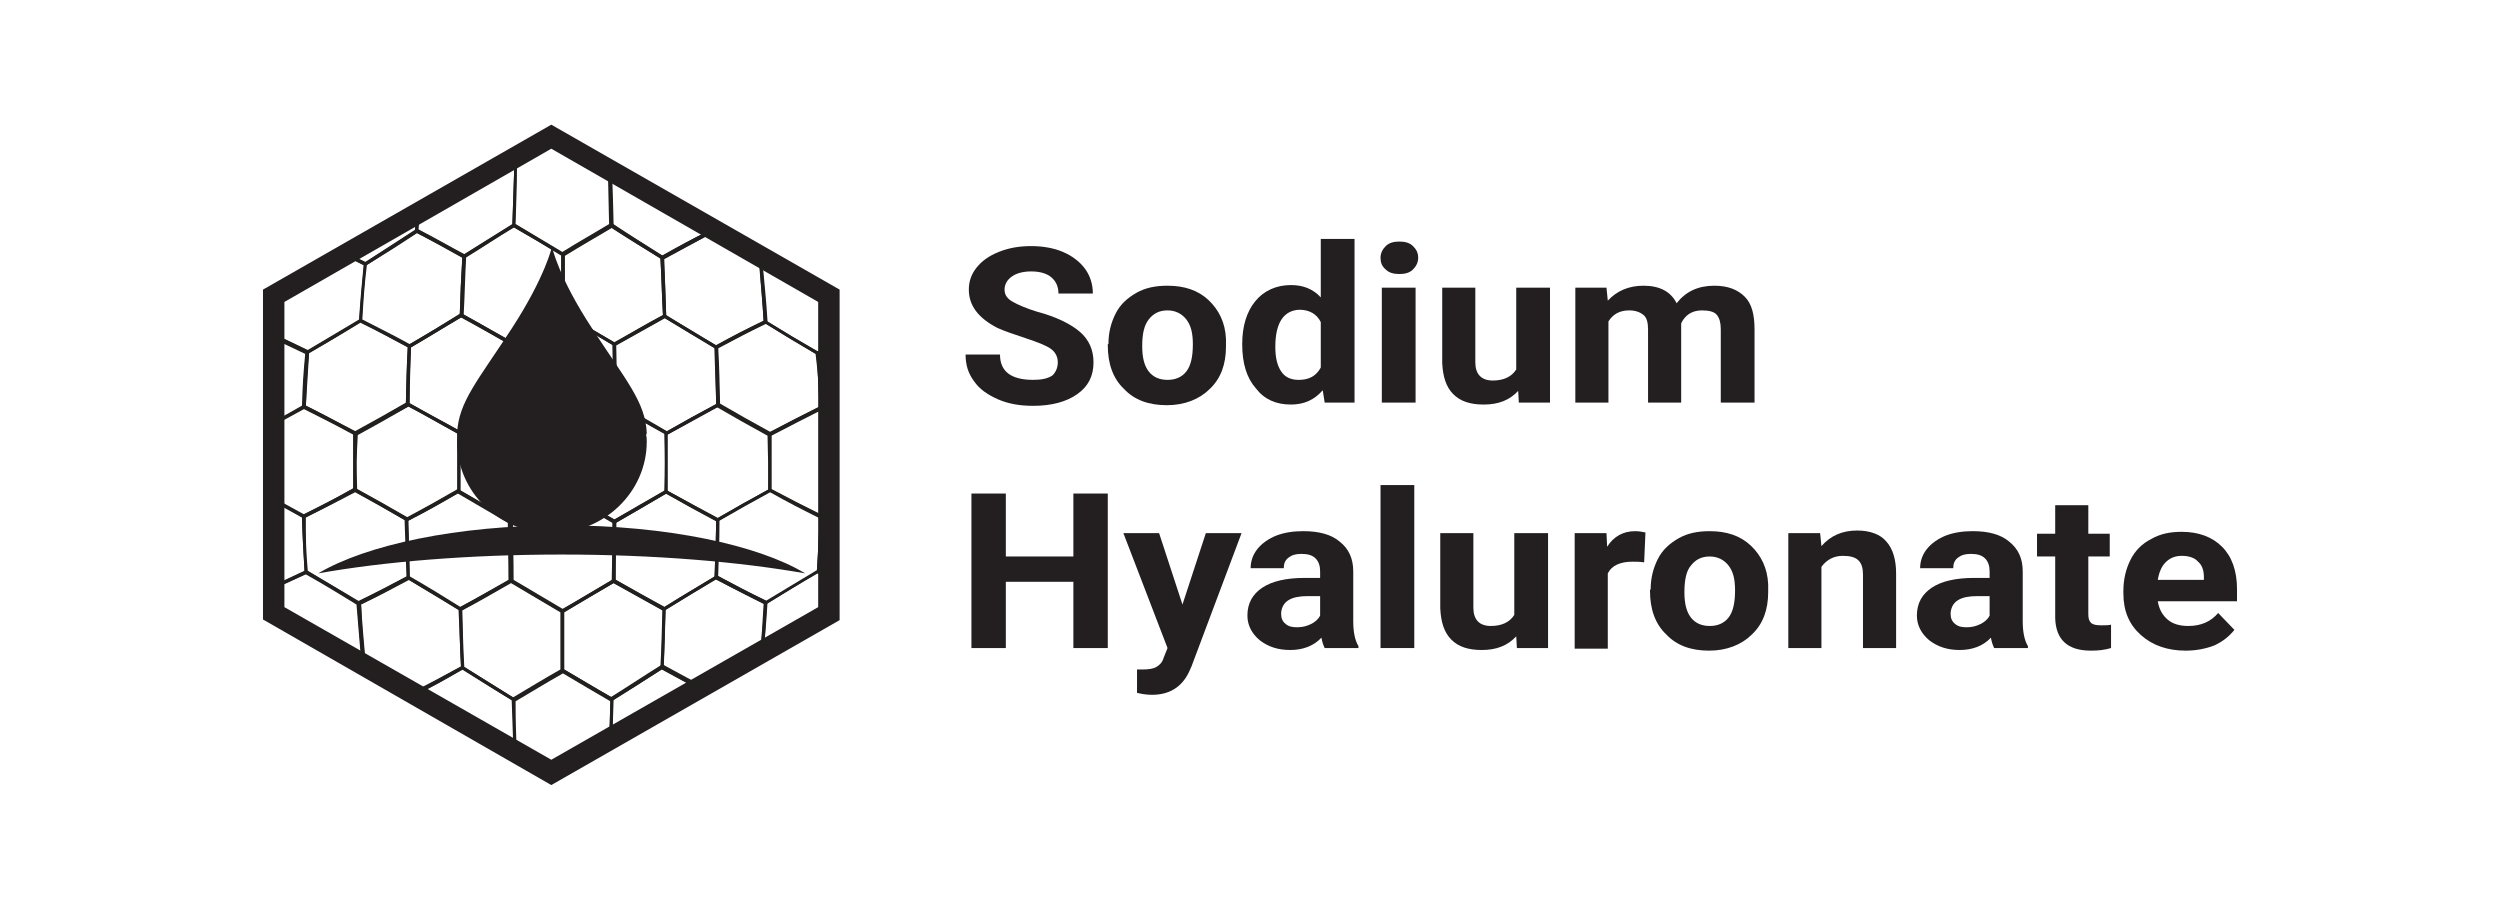 <?xml version="1.0" encoding="utf-8"?>
<!-- Generator: Adobe Illustrator 24.2.0, SVG Export Plug-In . SVG Version: 6.00 Build 0)  -->
<svg version="1.1" id="Layer_1" xmlns="http://www.w3.org/2000/svg" xmlns:xlink="http://www.w3.org/1999/xlink" x="0px" y="0px"
	 viewBox="0 0 385 140" style="enable-background:new 0 0 385 140;" xml:space="preserve">
<style type="text/css">
	.st0{fill:#231F20;}
	.st1{clip-path:url(#SVGID_2_);}
	.st2{fill:#221F1F;}
</style>
<g>
	<g>
		<path class="st0" d="M162.9,55.8c0-0.9-0.4-1.6-1.1-2.1c-0.7-0.5-2-1-3.8-1.6c-1.8-0.6-3.3-1.1-4.4-1.6c-2.9-1.5-4.4-3.4-4.4-5.9
			c0-1.3,0.4-2.4,1.2-3.4c0.8-1,1.9-1.8,3.4-2.4s3.1-0.9,5-0.9c1.8,0,3.5,0.3,4.9,0.9c1.4,0.6,2.6,1.5,3.4,2.6
			c0.8,1.1,1.2,2.4,1.2,3.8h-5.3c0-1.1-0.4-1.9-1.1-2.5c-0.7-0.6-1.8-0.9-3.1-0.9c-1.3,0-2.3,0.3-3,0.8c-0.7,0.5-1.1,1.2-1.1,2
			c0,0.8,0.4,1.4,1.3,1.9s2.1,1,3.7,1.5c3,0.8,5.2,1.9,6.6,3.1c1.4,1.2,2.1,2.8,2.1,4.7c0,2.1-0.8,3.7-2.5,4.9
			c-1.7,1.2-4,1.8-6.8,1.8c-2,0-3.8-0.3-5.4-1s-2.9-1.6-3.7-2.8c-0.9-1.2-1.3-2.5-1.3-4.1h5.3c0,2.6,1.7,3.9,5.1,3.9
			c1.3,0,2.3-0.2,3-0.7C162.6,57.3,162.9,56.6,162.9,55.8z"/>
		<path class="st0" d="M170.7,53c0-1.8,0.4-3.3,1.1-4.7c0.7-1.4,1.8-2.4,3.2-3.2c1.4-0.8,3-1.1,4.8-1.1c2.6,0,4.7,0.7,6.3,2.2
			c1.6,1.5,2.6,3.5,2.7,6l0,1.2c0,2.7-0.8,4.9-2.5,6.5c-1.6,1.6-3.9,2.5-6.6,2.5c-2.8,0-5-0.8-6.6-2.5c-1.7-1.6-2.5-3.9-2.5-6.7V53z
			 M175.9,53.3c0,1.7,0.3,3,1,3.9c0.7,0.9,1.7,1.3,2.9,1.3c1.2,0,2.2-0.4,2.9-1.3c0.7-0.9,1-2.3,1-4.2c0-1.7-0.3-2.9-1-3.8
			c-0.7-0.9-1.7-1.4-2.9-1.4c-1.3,0-2.2,0.5-2.9,1.4C176.2,50.1,175.9,51.4,175.9,53.3z"/>
		<path class="st0" d="M191.3,53c0-2.8,0.7-5,2-6.6c1.3-1.6,3.2-2.5,5.5-2.5c1.9,0,3.4,0.6,4.6,1.9v-9h5.2V62H204l-0.3-1.9
			c-1.3,1.5-2.9,2.2-4.9,2.2c-2.3,0-4.1-0.8-5.4-2.5C192,58.2,191.3,56,191.3,53z M196.4,53.4c0,1.7,0.3,2.9,0.9,3.8
			c0.6,0.9,1.5,1.3,2.7,1.3c1.6,0,2.7-0.6,3.4-1.9v-7c-0.6-1.2-1.7-1.9-3.3-1.9C197.7,47.8,196.4,49.7,196.4,53.4z"/>
		<path class="st0" d="M212.6,39.7c0-0.7,0.3-1.3,0.8-1.8c0.5-0.5,1.2-0.7,2.1-0.7c0.9,0,1.6,0.2,2.1,0.7c0.5,0.5,0.8,1,0.8,1.8
			c0,0.7-0.3,1.3-0.8,1.8c-0.5,0.5-1.2,0.7-2.1,0.7c-0.9,0-1.6-0.2-2.1-0.7C212.8,41,212.6,40.4,212.6,39.7z M218,62h-5.2V44.3h5.2
			V62z"/>
		<path class="st0" d="M233.8,60.2c-1.3,1.4-3,2.1-5.3,2.1c-2.1,0-3.6-0.5-4.7-1.6c-1.1-1.1-1.6-2.7-1.7-4.8V44.3h5.1v11.5
			c0,1.8,0.9,2.8,2.7,2.8c1.7,0,2.9-0.6,3.6-1.7V44.3h5.2V62h-4.8L233.8,60.2z"/>
		<path class="st0" d="M247.4,44.3l0.2,2c1.4-1.5,3.2-2.3,5.5-2.3c2.5,0,4.2,0.9,5.1,2.7c1.4-1.8,3.3-2.7,5.8-2.7
			c2.1,0,3.6,0.6,4.7,1.7s1.5,2.8,1.5,5.1V62H265V50.7c0-1-0.2-1.7-0.6-2.2s-1.2-0.7-2.3-0.7c-1.5,0-2.6,0.7-3.2,2l0,12.2h-5.1V50.7
			c0-1-0.2-1.8-0.7-2.2s-1.2-0.7-2.2-0.7c-1.5,0-2.5,0.6-3.2,1.7V62h-5.1V44.3H247.4z"/>
		<path class="st0" d="M170.6,99.8h-5.3V89.6h-10.4v10.2h-5.3V76h5.3v9.7h10.4V76h5.3V99.8z"/>
		<path class="st0" d="M182.1,93.1l3.6-11h5.5l-7.7,20.5l-0.4,0.9c-1.1,2.3-3,3.5-5.7,3.5c-0.7,0-1.5-0.1-2.3-0.3v-3.6l0.8,0
			c1,0,1.7-0.1,2.2-0.4c0.5-0.3,0.9-0.7,1.1-1.4l0.6-1.5L173,82.1h5.5L182.1,93.1z"/>
		<path class="st0" d="M204,99.8c-0.2-0.4-0.4-1-0.5-1.6c-1.2,1.3-2.9,1.9-4.8,1.9c-1.9,0-3.4-0.5-4.7-1.5c-1.2-1-1.9-2.3-1.9-3.8
			c0-1.9,0.8-3.3,2.3-4.3c1.5-1,3.7-1.5,6.5-1.5h2.4v-1c0-0.8-0.2-1.5-0.7-2c-0.5-0.5-1.2-0.7-2.2-0.7c-0.9,0-1.5,0.2-2,0.6
			c-0.5,0.4-0.7,0.9-0.7,1.6h-5.1c0-1,0.3-2,1-2.9s1.7-1.6,2.9-2.1c1.3-0.5,2.7-0.7,4.2-0.7c2.4,0,4.3,0.5,5.6,1.6
			c1.4,1.1,2.1,2.6,2.1,4.6v7.7c0,1.7,0.3,3,0.8,3.8v0.3H204z M199.8,96.6c0.8,0,1.5-0.2,2.1-0.5c0.6-0.3,1.1-0.7,1.4-1.3v-3h-1.9
			c-2.6,0-3.9,0.8-4.1,2.5l0,0.3c0,0.6,0.2,1.1,0.7,1.5S199,96.6,199.8,96.6z"/>
		<path class="st0" d="M217.8,99.8h-5.2V74.7h5.2V99.8z"/>
		<path class="st0" d="M233.5,98c-1.3,1.4-3,2.1-5.3,2.1c-2.1,0-3.6-0.5-4.7-1.6c-1.1-1.1-1.6-2.7-1.7-4.8V82.1h5.1v11.5
			c0,1.8,0.9,2.8,2.7,2.8c1.7,0,2.9-0.6,3.6-1.7V82.1h5.2v17.7h-4.8L233.5,98z"/>
		<path class="st0" d="M253.2,86.6c-0.7-0.1-1.3-0.1-1.8-0.1c-1.9,0-3.2,0.6-3.8,1.8v11.6h-5.1V82.1h4.9l0.1,2.1
			c1-1.6,2.5-2.4,4.3-2.4c0.6,0,1.1,0.1,1.6,0.2L253.2,86.6z"/>
		<path class="st0" d="M254.2,90.8c0-1.8,0.4-3.3,1.1-4.7c0.7-1.4,1.8-2.4,3.2-3.2c1.4-0.8,3-1.1,4.8-1.1c2.6,0,4.7,0.7,6.3,2.2
			c1.6,1.5,2.6,3.5,2.7,6l0,1.2c0,2.7-0.8,4.9-2.5,6.5c-1.6,1.6-3.9,2.5-6.6,2.5c-2.8,0-5-0.8-6.6-2.5c-1.7-1.6-2.5-3.9-2.5-6.7
			V90.8z M259.4,91.2c0,1.7,0.3,3,1,3.9c0.7,0.9,1.7,1.3,2.9,1.3c1.2,0,2.2-0.4,2.9-1.3c0.7-0.9,1-2.3,1-4.2c0-1.7-0.3-2.9-1-3.8
			c-0.7-0.9-1.7-1.4-2.9-1.4c-1.3,0-2.2,0.5-2.9,1.4C259.7,87.9,259.4,89.3,259.4,91.2z"/>
		<path class="st0" d="M280.3,82.1l0.2,2c1.4-1.6,3.2-2.4,5.5-2.4c2,0,3.6,0.6,4.5,1.7c1,1.1,1.5,2.8,1.5,4.9v11.5h-5.1V88.5
			c0-1-0.2-1.7-0.7-2.2c-0.5-0.5-1.3-0.7-2.4-0.7c-1.4,0-2.5,0.6-3.3,1.7v12.5h-5.1V82.1H280.3z"/>
		<path class="st0" d="M307.1,99.8c-0.2-0.4-0.4-1-0.5-1.6c-1.2,1.3-2.9,1.9-4.8,1.9c-1.9,0-3.4-0.5-4.7-1.5c-1.2-1-1.9-2.3-1.9-3.8
			c0-1.9,0.8-3.3,2.3-4.3c1.5-1,3.7-1.5,6.5-1.5h2.4v-1c0-0.8-0.2-1.5-0.7-2c-0.5-0.5-1.2-0.7-2.2-0.7c-0.9,0-1.5,0.2-2,0.6
			c-0.5,0.4-0.7,0.9-0.7,1.6h-5.1c0-1,0.3-2,1-2.9c0.7-0.9,1.7-1.6,2.9-2.1c1.3-0.5,2.7-0.7,4.2-0.7c2.4,0,4.3,0.5,5.6,1.6
			c1.4,1.1,2.1,2.6,2.1,4.6v7.7c0,1.7,0.3,3,0.8,3.8v0.3H307.1z M302.9,96.6c0.8,0,1.5-0.2,2.1-0.5c0.6-0.3,1.1-0.7,1.4-1.3v-3h-1.9
			c-2.6,0-3.9,0.8-4.1,2.5l0,0.3c0,0.6,0.2,1.1,0.7,1.5S302.1,96.6,302.9,96.6z"/>
		<path class="st0" d="M321.6,77.8v4.4h3.3v3.5h-3.3v8.8c0,0.7,0.1,1.1,0.4,1.4c0.3,0.3,0.8,0.4,1.6,0.4c0.6,0,1.1,0,1.5-0.1v3.6
			c-1,0.3-2,0.4-3.1,0.4c-3.6,0-5.4-1.7-5.5-5v-9.5h-2.8v-3.5h2.8v-4.4H321.6z"/>
		<path class="st0" d="M336.6,100.2c-2.8,0-5.1-0.8-6.9-2.4c-1.8-1.6-2.7-3.7-2.7-6.4V91c0-1.8,0.4-3.4,1.1-4.8
			c0.7-1.4,1.8-2.5,3.2-3.2c1.4-0.8,2.9-1.1,4.7-1.1c2.6,0,4.7,0.8,6.2,2.3c1.5,1.5,2.3,3.7,2.3,6.5v1.9h-12.2
			c0.2,1.2,0.7,2.1,1.5,2.8c0.8,0.7,1.9,1,3.2,1c2,0,3.5-0.7,4.6-2l2.5,2.6c-0.8,1-1.8,1.8-3.1,2.4
			C339.7,99.9,338.2,100.2,336.6,100.2z M336,85.6c-1,0-1.8,0.3-2.5,1c-0.6,0.6-1,1.5-1.2,2.7h7.1v-0.4c0-1.1-0.3-1.9-0.9-2.4
			C338,85.9,337.1,85.6,336,85.6z"/>
	</g>
	<g>
		<g>
			<path class="st0" d="M84.9,120.9L40.5,95.4V44.6l44.4-25.4l44.4,25.4v50.9L84.9,120.9z M43.8,93.5l41.1,23.5l41.1-23.5V46.5
				L84.9,22.9L43.8,46.5V93.5z"/>
		</g>
		<g>
			<defs>
				<polygon id="SVGID_1_" points="42.1,45.5 84.9,21 127.7,45.5 127.7,94.5 84.9,119 42.1,94.5 				"/>
			</defs>
			<clipPath id="SVGID_2_">
				<use xlink:href="#SVGID_1_"  style="overflow:visible;"/>
			</clipPath>
			<g class="st1">
				<g>
					<g>
						<path class="st2" d="M86.6,39.5c0,0-0.1,0-0.1-0.1c-3.1-1.9-4.6-2.8-7.6-4.5c0.1-3.8,0.2-5.6,0.3-9.4c0,0,0.1,0,0.1-0.1
							c3-2,4.5-2.9,7.4-4.8c0,0,0.1,0,0.1,0.1c2.9,1.9,4.3,2.8,7.3,4.8c0.1,3.8,0.2,5.6,0.3,9.4c0,0-0.1,0-0.1,0.1
							C91.3,36.7,89.8,37.6,86.6,39.5z M79.4,34.5c2.9,1.7,4.3,2.6,7.2,4.3c2.9-1.8,4.4-2.6,7.2-4.3c-0.1-3.5-0.1-5.3-0.2-8.8
							c-2.8-1.9-4.2-2.8-7-4.6c-2.7,1.7-4.1,2.7-7,4.5C79.6,29.2,79.5,31,79.4,34.5z"/>
					</g>
					<g>
						<path class="st2" d="M71.4,39.8c0,0-0.1,0-0.1-0.1c-3-1.7-4.5-2.5-7.4-4c0.3-3.7,0.5-5.5,0.8-9.2c0,0,0.1,0,0.1-0.1
							c3.1-2.2,4.7-3.2,7.7-5.3c0,0,0.1,0,0.1,0.1c2.7,1.6,4.1,2.4,7,4.2c-0.1,3.8-0.2,5.6-0.3,9.4c0,0-0.1,0-0.1,0.1
							C76.2,36.8,74.6,37.8,71.4,39.8z M64.4,35.4c2.8,1.5,4.2,2.2,7,3.8c3-1.9,4.5-2.8,7.5-4.7c0.1-3.5,0.2-5.3,0.3-8.8
							c-2.7-1.7-4.1-2.5-6.7-4c-2.9,2-4.3,3-7.3,5C64.9,30.2,64.7,31.9,64.4,35.4z"/>
					</g>
					<g>
						<path class="st2" d="M56.2,41c0,0-0.1,0-0.1-0.1c-2.9-1.5-4.4-2.1-7.2-3.4c0.5-3.5,0.8-5.2,1.4-8.7c0,0,0.1-0.1,0.1-0.1
							c3.3-2.3,4.9-3.4,8-5.7c0,0,0.1,0,0.1,0.1c2.6,1.3,4,2,6.7,3.4c-0.4,3.7-0.5,5.5-0.8,9.2c0,0-0.1,0-0.1,0.1
							C61.1,37.8,59.5,38.9,56.2,41z M49.4,37.2c2.7,1.2,4,1.8,6.8,3.2c3.1-2,4.6-3,7.7-5c0.3-3.4,0.4-5.2,0.8-8.6
							c-2.6-1.4-3.9-2-6.4-3.3c-3,2.2-4.5,3.2-7.6,5.4C50.1,32.3,49.9,33.9,49.4,37.2z"/>
					</g>
					<g>
						<path class="st2" d="M40.9,42.9c0,0-0.1,0-0.1,0c-2.8-1.2-4.2-1.7-7-2.6c0.7-3.2,1.1-4.8,2-8c0.1,0,0.1-0.1,0.1-0.1
							c3.4-2.4,5-3.6,8.3-6c0,0,0.1,0,0.1,0c2.5,0.9,3.8,1.4,6.4,2.6c-0.6,3.5-0.9,5.2-1.4,8.7c0,0-0.1,0-0.1,0.1
							C46,39.7,44.3,40.8,40.9,42.9z M34.4,39.9c2.6,0.9,3.9,1.4,6.6,2.5c3.2-2,4.8-3.1,7.9-5.1c0.5-3.3,0.7-4.9,1.3-8.1
							c-2.5-1.1-3.7-1.6-6.1-2.4c-3.1,2.3-4.7,3.4-7.9,5.7C35.4,35.4,35.1,36.9,34.4,39.9z"/>
					</g>
					<g>
						<g>
							<path class="st2" d="M79.4,25.9c0,0-0.1,0-0.1-0.1c-2.9-1.7-4.3-2.6-7-4.2c0.3-3.7,0.4-5.6,0.8-9.3c0,0,0.1,0,0.1-0.1
								c2.9-2.1,4.3-3.2,7-5.2c0,0,0.1,0,0.1,0.1c2.6,1.7,3.9,2.6,6.6,4.5c0,3.8,0,5.7,0,9.4c0,0-0.1,0-0.1,0.1
								C83.9,23,82.4,23.9,79.4,25.9z M72.8,21.3c2.6,1.5,3.9,2.3,6.7,4c2.9-1.9,4.3-2.8,7-4.5c0-3.5,0-5.3,0-8.8
								c-2.6-1.8-3.9-2.6-6.3-4.3c-2.6,1.9-4,2.9-6.7,4.9C73.2,16.1,73,17.8,72.8,21.3z"/>
						</g>
						<g>
							<path class="st2" d="M64.9,27c0,0-0.1,0-0.1-0.1c-2.8-1.5-4.1-2.2-6.7-3.4c0.5-3.6,0.8-5.4,1.5-9c0,0,0.1-0.1,0.1-0.1
								c3.1-2.4,4.5-3.5,7.5-5.8c0,0,0.1,0,0.1,0.1c2.4,1.3,3.6,2.1,6.2,3.6c-0.3,3.7-0.5,5.6-0.7,9.3c0,0-0.1,0-0.1,0.1
								C69.6,23.7,68.1,24.8,64.9,27z M58.6,23.1c2.5,1.2,3.8,1.9,6.4,3.3c3-2,4.4-3.1,7.3-5c0.3-3.5,0.4-5.2,0.7-8.7
								c-2.4-1.5-3.6-2.2-5.9-3.4c-2.8,2.2-4.2,3.3-7.1,5.5C59.4,18.1,59.1,19.7,58.6,23.1z"/>
						</g>
						<g>
							<path class="st2" d="M50.5,29.2C50.4,29.2,50.4,29.2,50.5,29.2c-2.7-1.2-4-1.7-6.5-2.6c0.8-3.4,1.3-5,2.2-8.4
								c0,0,0.1-0.1,0.1-0.1c3.2-2.6,4.8-3.8,7.9-6.4c0,0,0.1,0,0.1,0c2.2,0.9,3.4,1.4,5.8,2.6c-0.6,3.6-0.9,5.4-1.5,9
								c0,0-0.1,0-0.1,0.1C55.3,25.8,53.7,26.9,50.5,29.2z M44.5,26.2c2.4,0.9,3.6,1.3,6.1,2.4c3.1-2.2,4.6-3.3,7.6-5.4
								c0.5-3.4,0.8-5,1.4-8.4c-2.3-1.1-3.4-1.6-5.5-2.5c-2.9,2.4-4.4,3.6-7.5,6C45.6,21.5,45.2,23.1,44.5,26.2z"/>
						</g>
						<g>
							<path class="st2" d="M36,32.6C35.9,32.6,35.9,32.6,36,32.6c-2.6-0.8-3.8-1.1-6.2-1.6c1.1-3,1.7-4.5,3-7.5
								c0,0,0.1-0.1,0.1-0.1c3.4-2.7,5-4.1,8.3-6.8c0,0,0.1,0,0.1,0c2.1,0.4,3.1,0.7,5.4,1.5c-1,3.4-1.4,5-2.2,8.4
								c0,0-0.1,0.1-0.1,0.1C41,29,39.3,30.2,36,32.6z M30.3,30.6c2.2,0.5,3.4,0.8,5.8,1.5c3.2-2.3,4.8-3.4,7.9-5.7
								c0.8-3.1,1.2-4.7,2.1-7.8c-2.2-0.7-3.2-1-5.2-1.4c-3.1,2.6-4.7,3.9-7.9,6.4C31.9,26.3,31.3,27.7,30.3,30.6z"/>
						</g>
					</g>
					<g>
						<path class="st2" d="M78.8,53.2c-3.2-1.8-4.8-2.7-8-4.5c0.1-3.7,0.2-5.6,0.4-9.3c0,0,0.1,0,0.1-0.1c3.2-2,4.8-3,7.9-4.9
							c0,0,0.1,0,0.1,0.1c3,1.8,4.5,2.7,7.6,4.6c0,3.8,0,5.7,0,9.4c0,0-0.1,0-0.1,0.1C83.6,50.4,82,51.3,78.8,53.2z M71.3,48.4
							c3,1.6,4.4,2.5,7.5,4.2c3.1-1.8,4.6-2.7,7.6-4.5c0-3.5,0-5.3,0-8.8c-2.9-1.8-4.4-2.6-7.2-4.3c-3,1.8-4.4,2.8-7.5,4.7
							C71.5,43.1,71.4,44.9,71.3,48.4z"/>
					</g>
					<g>
						<path class="st2" d="M63.1,53.6c-3.2-1.7-4.7-2.5-7.8-4.1c0.3-3.6,0.4-5.4,0.8-9c0,0,0.1,0,0.1-0.1c3.3-2.1,4.9-3.1,8.1-5.2
							c0,0,0.1,0,0.1,0.1c2.9,1.5,4.4,2.4,7.4,4c-0.2,3.7-0.2,5.6-0.4,9.3c0,0-0.1,0-0.1,0.1C68,50.7,66.3,51.7,63.1,53.6z
							 M55.8,49.2c2.9,1.5,4.4,2.2,7.3,3.8c3.1-1.8,4.7-2.8,7.7-4.6c0.1-3.5,0.2-5.2,0.4-8.7c-2.9-1.6-4.3-2.4-7-3.8
							c-3,2-4.6,3-7.7,4.9C56.1,44.2,56,45.8,55.8,49.2z"/>
					</g>
					<g>
						<path class="st2" d="M47.3,54.5c-3.1-1.5-4.7-2.2-7.7-3.6c0.4-3.4,0.6-5,1.1-8.4c0.1,0,0.1,0,0.1-0.1c3.4-2.1,5-3.2,8.3-5.4
							c0,0,0.1,0,0.1,0c2.8,1.3,4.2,1.9,7.2,3.4c-0.3,3.6-0.5,5.4-0.7,9c0,0-0.1,0-0.1,0.1C52.3,51.6,50.7,52.6,47.3,54.5z
							 M40.2,50.6c2.8,1.2,4.3,1.9,7.2,3.3c3.2-1.9,4.7-2.8,7.9-4.7c0.2-3.4,0.4-5,0.7-8.4c-2.8-1.4-4.1-2-6.8-3.2
							c-3.1,2.1-4.7,3.1-7.9,5.1C40.7,45.9,40.5,47.5,40.2,50.6z"/>
					</g>
					<g>
						<path class="st2" d="M31.6,55.8C28.5,54.5,27,54,24,52.9c0.5-3,0.8-4.5,1.5-7.6c0,0,0.1,0,0.1-0.1c3.4-2.1,5.2-3.2,8.6-5.5
							c0,0,0.1,0,0.1,0c2.7,0.9,4.1,1.5,6.9,2.6c-0.5,3.4-0.7,5-1.1,8.4c0,0-0.1,0-0.1,0.1C36.7,53,35,53.9,31.6,55.8z M24.6,52.6
							c2.8,1,4.2,1.5,7.1,2.7c3.2-1.8,4.8-2.7,8-4.6c0.4-3.1,0.6-4.7,1.1-7.8c-2.7-1.1-4-1.6-6.6-2.5c-3.2,2.1-4.9,3.1-8.1,5.2
							C25.3,48.3,25,49.8,24.6,52.6z"/>
					</g>
					<g>
						<g>
							<path class="st2" d="M86.6,66.9c-3.3-1.9-4.9-2.8-8.2-4.7c0-3.8,0-5.7,0.1-9.4c0,0,0.1,0,0.1-0.1c3.2-1.9,4.8-2.8,8-4.7
								c3.2,1.9,4.8,2.9,8.1,4.8c0.1,3.8,0.1,5.6,0.1,9.4c0,0-0.1,0-0.1,0.1C91.5,64.1,89.9,65,86.6,66.9z M79,61.9
								c3.1,1.7,4.6,2.6,7.7,4.4c3.1-1.8,4.6-2.6,7.7-4.4c0-3.5,0-5.3-0.1-8.8c-3.1-1.8-4.6-2.7-7.6-4.5c-3,1.8-4.5,2.7-7.6,4.5
								C79,56.6,79,58.3,79,61.9z"/>
						</g>
						<g>
							<path class="st2" d="M70.7,66.9c-3.3-1.8-4.9-2.8-8.2-4.5c0.1-3.7,0.1-5.5,0.3-9.2c0,0,0.1,0,0.1-0.1
								c3.3-1.9,4.9-2.9,8.1-4.9c3.2,1.8,4.8,2.7,8,4.5C79,56.5,79,58.4,79,62.2c0,0-0.1,0-0.1,0.1C75.6,64.1,74,65,70.7,66.9z
								 M63.1,62.1c3,1.7,4.6,2.5,7.6,4.2c3.1-1.8,4.6-2.7,7.7-4.4c0-3.5,0-5.3,0.1-8.8c-3-1.7-4.5-2.6-7.5-4.2
								c-3.1,1.8-4.6,2.8-7.7,4.6C63.2,56.9,63.1,58.6,63.1,62.1z"/>
						</g>
						<g>
							<path class="st2" d="M54.7,67.1c-3.3-1.8-4.9-2.6-8.1-4.2c0.1-3.5,0.2-5.2,0.5-8.7c0.1,0,0.1,0,0.1-0.1
								c3.3-1.9,5-2.9,8.3-4.9c3.1,1.6,4.7,2.4,7.8,4.1c-0.2,3.7-0.2,5.5-0.3,9.2c0,0-0.1,0-0.1,0.1C59.7,64.3,58,65.2,54.7,67.1z
								 M47.1,62.5c3,1.5,4.5,2.3,7.6,4c3.1-1.7,4.7-2.6,7.8-4.4c0.1-3.4,0.1-5.2,0.3-8.6c-3-1.6-4.4-2.4-7.3-3.8
								c-3.1,1.9-4.7,2.8-7.9,4.7C47.4,57.6,47.3,59.2,47.1,62.5z"/>
						</g>
						<g>
							<path class="st2" d="M38.8,67.3c-3.3-1.6-4.9-2.4-8.1-3.8c0.2-3.2,0.3-4.8,0.7-8c0.1,0,0.1,0,0.1-0.1
								c3.4-1.9,5.1-2.9,8.4-4.9c3,1.3,4.6,2,7.7,3.6c-0.3,3.5-0.4,5.2-0.5,8.7c0,0-0.1,0-0.1,0.1C43.7,64.7,42.1,65.6,38.8,67.3z
								 M31.2,63.2c3,1.4,4.5,2.1,7.5,3.6c3.1-1.6,4.7-2.5,7.8-4.2c0.1-3.3,0.2-4.9,0.5-8.1c-2.9-1.4-4.4-2.1-7.2-3.3
								c-3.2,1.9-4.8,2.8-8,4.6C31.5,58.7,31.4,60.2,31.2,63.2z"/>
						</g>
						<g>
							<g>
								<path class="st2" d="M78.7,80.5c-3.3-1.9-5-2.9-8.3-4.8c0-3.7,0-5.6,0-9.3c0,0,0.1,0,0.1-0.1c3.3-1.9,4.9-2.8,8.1-4.7
									c3.3,1.9,4.9,2.8,8.2,4.7c0,3.8,0,5.7,0,9.4c0,0-0.1,0-0.1,0.1C83.5,77.8,81.9,78.7,78.7,80.5z M70.9,75.5
									c3.1,1.8,4.6,2.7,7.7,4.4c3.1-1.7,4.6-2.6,7.7-4.4c0-3.5,0-5.3,0-8.8c-3.1-1.8-4.6-2.7-7.7-4.4c-3.1,1.8-4.6,2.7-7.7,4.4
									C70.9,70.2,70.9,72,70.9,75.5z"/>
							</g>
							<g>
								<path class="st2" d="M62.7,80.3c-3.3-1.9-5-2.9-8.3-4.7c0-3.6,0-5.4,0-9c0,0,0.1,0,0.1-0.1c3.3-1.8,4.9-2.7,8.2-4.6
									c3.2,1.8,4.9,2.7,8.2,4.5c0,3.7,0,5.6,0,9.3c0,0-0.1,0-0.1,0.1C67.6,77.7,66,78.6,62.7,80.3z M55,75.3
									c3.1,1.7,4.7,2.6,7.8,4.4c3.1-1.7,4.6-2.5,7.7-4.2c0-3.5,0-5.2,0-8.7c-3.1-1.7-4.6-2.6-7.6-4.2c-3.1,1.8-4.7,2.7-7.8,4.4
									C54.9,70.3,54.9,72,55,75.3z"/>
							</g>
							<g>
								<path class="st2" d="M46.8,79.8c-3.3-1.9-5-2.8-8.4-4.5c-0.1-3.4,0-5,0-8.4c0,0,0.1,0,0.1-0.1c3.3-1.7,5-2.6,8.3-4.5
									c3.2,1.6,4.8,2.5,8.1,4.2c-0.1,3.6-0.1,5.4,0,9c0,0-0.1,0-0.1,0.1C51.6,77.4,50,78.2,46.8,79.8z M39,75
									c3.1,1.6,4.7,2.5,7.8,4.2c3-1.5,4.6-2.3,7.6-4c0-3.4,0-5,0-8.4c-3.1-1.6-4.6-2.4-7.6-4c-3.1,1.7-4.7,2.6-7.8,4.2
									C38.9,70.3,38.9,71.9,39,75z"/>
							</g>
							<g>
								<path class="st2" d="M30.9,79.1c-3.4-1.8-5.1-2.6-8.4-4.3c-0.1-3-0.1-4.5,0.1-7.6c0,0,0.1,0,0.1-0.1c3.3-1.6,5-2.4,8.3-4.2
									c3.2,1.4,4.8,2.2,8.1,3.8c-0.1,3.4-0.1,5,0,8.4c0,0-0.1,0-0.1,0.1C35.6,76.9,34,77.7,30.9,79.1z M23,74.6
									c3.1,1.5,4.7,2.3,7.8,4c3-1.3,4.5-2.1,7.6-3.6c0-3.1,0-4.7,0-7.8c-3-1.5-4.6-2.2-7.6-3.6c-3.2,1.6-4.7,2.4-7.9,3.9
									C22.9,70.4,22.9,71.8,23,74.6z"/>
							</g>
						</g>
					</g>
				</g>
				<g>
					<g>
						<path class="st2" d="M94,26c0,0,0.1,0,0.1-0.1c2.9-1.7,4.3-2.5,7.1-4.1c-0.3-3.7-0.4-5.6-0.7-9.3c0,0-0.1,0-0.1-0.1
							c-2.9-2.2-4.3-3.2-7-5.3c0,0-0.1,0-0.1,0.1c-2.6,1.7-3.9,2.5-6.6,4.4c0,3.8,0,5.7,0,9.4c0,0,0.1,0,0.1,0.1
							C89.5,23,91,24,94,26z M100.7,21.5c-2.6,1.5-4,2.3-6.7,3.9c-2.8-1.9-4.2-2.8-7-4.6c0-3.5,0-5.3,0-8.8c2.6-1.7,3.9-2.6,6.3-4.1
							c2.6,1.9,3.9,2.9,6.7,5C100.3,16.3,100.4,18,100.7,21.5z"/>
					</g>
					<g>
						<path class="st2" d="M108.5,27.2c0,0,0.1,0,0.1-0.1c2.8-1.4,4.1-2.1,6.7-3.3c-0.5-3.6-0.8-5.3-1.5-8.9c0,0-0.1-0.1-0.1-0.1
							c-3-2.4-4.5-3.6-7.4-5.9c0,0-0.1,0-0.1,0.1c-2.4,1.3-3.7,2-6.2,3.5c0.3,3.7,0.4,5.6,0.7,9.3c0,0,0.1,0,0.1,0.1
							C103.8,24,105.4,25.1,108.5,27.2z M114.8,23.5c-2.5,1.2-3.8,1.8-6.4,3.2c-3-2.1-4.4-3.1-7.3-5.1c-0.3-3.5-0.4-5.2-0.7-8.7
							c2.5-1.4,3.6-2.1,5.9-3.3c2.8,2.2,4.2,3.3,7.1,5.6C114.1,18.5,114.3,20.2,114.8,23.5z"/>
					</g>
					<g>
						<path class="st2" d="M123,29.6C123,29.6,123,29.6,123,29.6c2.7-1.1,4-1.6,6.5-2.5c-0.8-3.3-1.2-5-2.2-8.3c0,0-0.1-0.1-0.1-0.1
							c-3.2-2.6-4.8-3.9-7.8-6.4c0,0-0.1,0-0.1,0c-2.2,0.9-3.4,1.4-5.8,2.5c0.6,3.6,0.9,5.4,1.4,8.9c0,0,0.1,0,0.1,0.1
							C118.1,26.2,119.7,27.3,123,29.6z M128.9,26.8c-2.4,0.8-3.6,1.3-6.1,2.3c-3.1-2.2-4.6-3.3-7.6-5.5c-0.5-3.3-0.8-5-1.4-8.3
							c2.3-1.1,3.4-1.5,5.6-2.3c2.9,2.4,4.4,3.6,7.4,6.1C127.8,22.1,128.2,23.7,128.9,26.8z"/>
					</g>
					<g>
						<path class="st2" d="M137.4,33.2C137.5,33.1,137.5,33.1,137.4,33.2c2.6-0.7,3.8-1,6.2-1.4c-1.1-3-1.6-4.5-2.9-7.4
							c-0.1,0-0.1-0.1-0.1-0.1c-3.4-2.7-5-4.1-8.2-6.8c0,0-0.1,0-0.1,0c-2.1,0.4-3.2,0.7-5.4,1.4c0.9,3.3,1.4,5,2.1,8.3
							c0,0,0.1,0.1,0.1,0.1C132.4,29.5,134.1,30.8,137.4,33.2z M143.1,31.3c-2.2,0.4-3.4,0.7-5.8,1.3c-3.2-2.3-4.8-3.4-7.9-5.7
							c-0.7-3.1-1.2-4.6-2-7.7c2.2-0.7,3.2-0.9,5.2-1.3c3.1,2.6,4.6,3.9,7.8,6.5C141.5,27.1,142.1,28.5,143.1,31.3z"/>
					</g>
					<g>
						<g>
							<path class="st2" d="M100.3,13C100.3,13,100.3,13,100.3,13c2.7-1.6,3.9-2.3,6.4-3.5c-0.5-3.7-0.8-5.5-1.4-9.1
								c0,0-0.1-0.1-0.1-0.1c-2.8-2.4-4.1-3.6-6.7-5.8c0,0-0.1,0-0.1,0.1c-2.2,1.4-3.3,2.2-5.7,3.8C92.9,2,93,3.9,93.1,7.7
								c0,0,0.1,0,0.1,0.1C95.9,9.8,97.4,10.8,100.3,13z M106.1,9.1c-2.3,1.2-3.5,1.9-5.9,3.3c-2.7-2.1-4.1-3.1-6.7-5
								c-0.2-3.5-0.2-5.3-0.4-8.8c2.3-1.5,3.4-2.3,5.4-3.6c2.5,2.1,3.7,3.3,6.3,5.5C105.4,4,105.7,5.7,106.1,9.1z"/>
						</g>
						<g>
							<path class="st2" d="M113.7,15.3C113.8,15.3,113.8,15.3,113.7,15.3c2.5-1.2,3.7-1.7,5.9-2.5c-0.8-3.5-1.3-5.2-2.3-8.6
								c0,0-0.1-0.1-0.1-0.1c-2.9-2.7-4.4-4-7.2-6.6c0,0,0,0-0.1,0c-2,0.9-3,1.5-5.2,2.7c0.6,3.7,0.8,5.5,1.3,9.1
								c0,0,0.1,0.1,0.1,0.1C109.2,11.8,110.7,13,113.7,15.3z M119.2,12.4c-2.1,0.8-3.2,1.3-5.5,2.4c-2.9-2.3-4.3-3.4-7.1-5.6
								c-0.5-3.4-0.7-5.1-1.3-8.5c2.1-1.1,3.1-1.7,5-2.5c2.6,2.5,4,3.7,6.8,6.2C118,7.6,118.4,9.2,119.2,12.4z"/>
						</g>
						<g>
							<path class="st2" d="M127.2,19.2C127.2,19.2,127.2,19.2,127.2,19.2c2.4-0.7,3.5-1,5.5-1.4c-1.2-3.2-1.8-4.7-3.2-7.9
								c0,0-0.1-0.1-0.1-0.1c-3.1-2.9-4.7-4.4-7.6-7.2c0,0,0,0-0.1,0C120,3,119,3.3,117,4.1c0.9,3.5,1.4,5.2,2.2,8.6
								c0,0,0.1,0.1,0.1,0.1C122.4,15.3,124,16.6,127.2,19.2z M132.2,17.4c-2,0.4-3,0.6-5.2,1.3c-3-2.4-4.5-3.7-7.4-6.1
								c-0.8-3.2-1.2-4.8-2.1-8.1c1.9-0.7,2.8-1,4.5-1.3c2.8,2.7,4.3,4.1,7.3,6.8C130.5,12.9,131.1,14.4,132.2,17.4z"/>
						</g>
						<g>
							<path class="st2" d="M140.7,24.5C140.7,24.5,140.7,24.5,140.7,24.5c2.2-0.2,3.2-0.3,5.1-0.1c-1.5-2.8-2.3-4.1-4.1-6.9
								c0,0-0.1-0.1-0.1-0.1c-3.3-3.1-5-4.7-8.1-7.8c0,0,0,0-0.1,0c-1.6-0.2-2.4-0.1-4.2,0.1c1.3,3.2,2,4.7,3.1,7.9
								c0,0,0.1,0.1,0.1,0.1C135.6,20.5,137.3,21.8,140.7,24.5z M145.2,24c-1.8-0.1-2.8-0.1-4.8,0.1c-3.2-2.6-4.7-3.9-7.8-6.5
								c-1.1-2.9-1.7-4.4-2.9-7.4c1.7-0.2,2.5-0.2,4.1-0.1c3,2.9,4.6,4.4,7.7,7.3C143.1,20.1,143.8,21.4,145.2,24z"/>
						</g>
					</g>
					<g>
						<path class="st2" d="M102,40c3.1-1.7,4.6-2.5,7.5-4c-0.3-3.7-0.5-5.5-0.8-9.1c0,0-0.1,0-0.1-0.1c-3.1-2.2-4.7-3.3-7.7-5.4
							c0,0-0.1,0-0.1,0.1c-2.7,1.6-4.2,2.4-7,4.1c0.1,3.8,0.2,5.6,0.3,9.4c0,0,0.1,0,0.1,0.1C97.2,37,98.8,38,102,40z M109,35.6
							c-2.8,1.4-4.2,2.2-7,3.8c-3-1.9-4.5-2.9-7.5-4.7c-0.1-3.5-0.1-5.3-0.3-8.8c2.7-1.6,4.1-2.4,6.7-3.9c2.9,2,4.3,3,7.3,5.1
							C108.6,30.5,108.7,32.2,109,35.6z"/>
					</g>
					<g>
						<path class="st2" d="M117.2,41.2c3-1.4,4.4-2.1,7.3-3.4c-0.5-3.5-0.8-5.2-1.4-8.6c0,0-0.1-0.1-0.1-0.1c-3.2-2.3-4.8-3.5-8-5.8
							c0,0-0.1,0-0.1,0c-2.6,1.2-4,1.9-6.7,3.3c0.4,3.7,0.5,5.5,0.8,9.1c0,0,0.1,0,0.1,0.1C112.3,38.1,113.9,39.1,117.2,41.2z
							 M123.9,37.5c-2.7,1.2-4,1.8-6.8,3.1c-3.1-2-4.6-3-7.7-5c-0.3-3.4-0.4-5.1-0.8-8.5c2.6-1.4,3.9-2,6.4-3.1
							c3,2.2,4.5,3.3,7.6,5.5C123.2,32.7,123.5,34.3,123.9,37.5z"/>
					</g>
					<g>
						<path class="st2" d="M132.4,43.3c2.9-1.2,4.3-1.7,7.1-2.6c-0.7-3.2-1.1-4.7-1.9-7.9c0,0-0.1-0.1-0.1-0.1
							c-3.4-2.4-5-3.6-8.3-6.1c0,0-0.1,0-0.1,0c-2.5,0.8-3.8,1.3-6.4,2.4c0.6,3.5,0.9,5.2,1.3,8.6c0,0,0.1,0,0.1,0.1
							C127.4,40.1,129.1,41.1,132.4,43.3z M138.9,40.4c-2.6,0.8-3.9,1.3-6.6,2.4c-3.2-2-4.8-3.1-7.9-5.1c-0.5-3.2-0.7-4.8-1.3-8.1
							c2.5-1,3.7-1.5,6.1-2.3c3.1,2.3,4.7,3.5,7.9,5.7C137.9,35.9,138.3,37.4,138.9,40.4z"/>
					</g>
					<g>
						<path class="st2" d="M147.6,46.1c2.8-0.8,4.2-1.2,6.8-1.7c-0.9-2.8-1.4-4.1-2.5-6.9c-0.1,0-0.1-0.1-0.1-0.1
							c-3.5-2.4-5.2-3.7-8.6-6.2c0,0-0.1,0-0.1,0c-2.3,0.4-3.6,0.7-6.1,1.4c0.8,3.2,1.2,4.7,1.9,7.9c0,0,0.1,0,0.1,0.1
							C142.5,42.9,144.2,44,147.6,46.1z M153.9,44.1c-2.5,0.5-3.8,0.8-6.4,1.5c-3.3-2-4.9-3.1-8.1-5.2c-0.6-2.9-1-4.4-1.8-7.4
							c2.4-0.7,3.6-1,5.8-1.3c3.2,2.4,4.9,3.6,8.2,5.9C152.6,40.2,153.1,41.5,153.9,44.1z"/>
					</g>
					<g>
						<g>
							<path class="st2" d="M94.6,53.3c3.2-1.8,4.8-2.7,8-4.5c-0.1-3.7-0.2-5.6-0.4-9.3c0,0-0.1,0-0.1-0.1c-3.2-2-4.8-3-7.8-5
								c-3,1.8-4.6,2.7-7.7,4.6c0,3.8,0,5.7,0,9.4c0,0,0.1,0,0.1,0.1C89.8,50.4,91.4,51.4,94.6,53.3z M102.1,48.5
								c-3,1.6-4.4,2.5-7.5,4.2C91.5,50.9,90,50,87,48.2c0-3.5,0-5.3,0-8.8c2.9-1.8,4.4-2.6,7.2-4.3c2.9,1.9,4.4,2.8,7.5,4.7
								C101.9,43.3,101.9,45,102.1,48.5z"/>
						</g>
						<g>
							<path class="st2" d="M110.3,53.8c3.2-1.7,4.7-2.5,7.8-4c-0.2-3.6-0.4-5.3-0.7-8.9c0,0-0.1,0-0.1-0.1
								c-3.3-2.1-4.9-3.2-8.1-5.3c-2.9,1.5-4.5,2.3-7.5,4c0.2,3.7,0.2,5.6,0.4,9.3c0,0,0.1,0,0.1,0.1
								C105.4,50.8,107,51.8,110.3,53.8z M117.6,49.4c-2.9,1.4-4.4,2.2-7.3,3.8c-3.1-1.9-4.6-2.8-7.7-4.6c-0.1-3.5-0.2-5.2-0.3-8.7
								c2.9-1.6,4.3-2.3,7-3.8c3,2,4.6,3,7.7,5C117.2,44.4,117.4,46.1,117.6,49.4z"/>
						</g>
						<g>
							<path class="st2" d="M126,54.7c3.1-1.5,4.7-2.2,7.7-3.5c-0.4-3.3-0.6-5-1.1-8.3c0,0-0.1,0-0.1-0.1c-3.3-2.1-5-3.2-8.3-5.4
								c-2.8,1.2-4.3,1.9-7.3,3.3c0.3,3.6,0.5,5.4,0.7,8.9c0,0,0.1,0,0.1,0.1C121,51.8,122.7,52.8,126,54.7z M133.2,50.9
								c-2.8,1.2-4.3,1.9-7.2,3.3c-3.2-1.8-4.7-2.8-7.8-4.7c-0.2-3.3-0.4-5-0.7-8.3c2.8-1.3,4.1-2,6.8-3.1c3.1,2.1,4.7,3.1,7.9,5.1
								C132.6,46.2,132.8,47.8,133.2,50.9z"/>
						</g>
						<g>
							<path class="st2" d="M141.7,56.1c3.1-1.2,4.6-1.8,7.5-2.8c-0.5-3-0.8-4.5-1.5-7.4c-0.1,0-0.1,0-0.1-0.1
								c-3.4-2.1-5.1-3.2-8.5-5.5c-2.7,0.9-4.2,1.4-7,2.6c0.5,3.3,0.7,5,1.1,8.3c0,0,0.1,0,0.1,0.1
								C136.7,53.2,138.3,54.2,141.7,56.1z M148.7,52.9c-2.8,0.9-4.2,1.5-7,2.6c-3.2-1.8-4.8-2.7-8-4.6c-0.4-3.1-0.6-4.7-1-7.8
								c2.7-1.1,4-1.6,6.6-2.4c3.2,2.1,4.8,3.1,8.1,5.2C148,48.8,148.2,50.1,148.7,52.9z"/>
						</g>
						<g>
							<g>
								<path class="st2" d="M102.7,67c3.3-1.8,4.9-2.7,8.2-4.5c-0.1-3.7-0.1-5.5-0.3-9.1c0,0-0.1,0-0.1-0.1
									c-3.3-1.9-4.9-2.9-8.1-4.9c-3.2,1.7-4.7,2.6-8,4.5c0,3.8,0.1,5.6,0.1,9.4c0,0,0.1,0,0.1,0.1C97.8,64.2,99.4,65.1,102.7,67z
									 M110.3,62.2c-3,1.6-4.6,2.5-7.6,4.2c-3.1-1.8-4.6-2.7-7.7-4.4c0-3.5,0-5.3-0.1-8.8c3-1.7,4.5-2.5,7.5-4.2
									c3.1,1.9,4.6,2.8,7.7,4.6C110.2,57,110.2,58.7,110.3,62.2z"/>
							</g>
							<g>
								<path class="st2" d="M118.6,67.1c3.3-1.7,4.9-2.6,8.1-4.2c-0.1-3.5-0.2-5.2-0.5-8.6c0,0-0.1,0-0.1-0.1
									c-3.3-1.9-5-2.9-8.3-4.9c-3.1,1.5-4.7,2.3-7.8,4c0.1,3.7,0.2,5.5,0.3,9.1c0,0,0.1,0,0.1,0.1
									C113.7,64.4,115.4,65.3,118.6,67.1z M126.2,62.6c-3,1.5-4.5,2.3-7.6,3.9c-3.1-1.7-4.7-2.6-7.8-4.4c-0.1-3.4-0.1-5.1-0.3-8.5
									c3-1.6,4.4-2.3,7.3-3.8c3.1,1.9,4.7,2.8,7.8,4.7C126,57.8,126.1,59.4,126.2,62.6z"/>
							</g>
							<g>
								<path class="st2" d="M134.6,67.4c3.2-1.6,4.9-2.4,8-3.8c-0.2-3.2-0.3-4.7-0.7-7.9c-0.1,0-0.1,0-0.1-0.1
									c-3.4-1.9-5-2.9-8.4-4.9c-3,1.3-4.6,2-7.7,3.5c0.3,3.5,0.3,5.2,0.5,8.6c0,0,0.1,0,0.1,0.1C129.6,64.8,131.3,65.7,134.6,67.4
									z M142.1,63.3c-3,1.3-4.5,2-7.5,3.5c-3.1-1.6-4.7-2.5-7.8-4.2c-0.1-3.2-0.2-4.8-0.5-8.1c2.9-1.4,4.4-2,7.2-3.3
									c3.2,1.9,4.8,2.8,8,4.6C141.8,58.9,141.9,60.4,142.1,63.3z"/>
							</g>
							<g>
								<path class="st2" d="M150.5,67.7c3.2-1.4,4.8-2.1,8-3.2c-0.2-2.8-0.4-4.1-0.9-6.9c0,0-0.1,0-0.1-0.1
									c-3.4-1.8-5.1-2.7-8.5-4.7c-3,1-4.5,1.6-7.5,2.8c0.4,3.2,0.5,4.7,0.7,7.9c0,0,0.1,0,0.1,0.1
									C145.5,65.4,147.2,66.2,150.5,67.7z M157.9,64.3c-3,1.1-4.4,1.7-7.5,3c-3.1-1.5-4.7-2.3-7.9-3.9c-0.2-3-0.3-4.4-0.6-7.4
									c2.9-1.2,4.3-1.7,7.1-2.6c3.2,1.8,4.9,2.7,8.1,4.4C157.5,60.4,157.7,61.7,157.9,64.3z"/>
							</g>
						</g>
					</g>
				</g>
				<g>
					<g>
						<path class="st2" d="M79,108c0,0-0.1,0-0.1-0.1c-3.1-1.9-4.7-2.9-7.9-4.9c-0.2-3.7-0.2-5.6-0.4-9.3c0,0,0.1,0,0.1-0.1
							c3.1-1.7,4.7-2.6,7.9-4.4c0.1,0,0.1,0,0.1,0.1c3.2,1.9,4.8,2.8,8,4.7c0,3.8,0,5.7,0,9.5c0,0-0.1,0-0.1,0.1
							C83.6,105.3,82,106.2,79,108z M71.5,102.7c3,1.9,4.5,2.8,7.5,4.7c2.9-1.7,4.3-2.6,7.3-4.3c0-3.5,0-5.3,0-8.8
							c-3-1.8-4.6-2.7-7.6-4.5c-3,1.7-4.5,2.6-7.5,4.2C71.3,97.5,71.3,99.2,71.5,102.7z"/>
					</g>
					<g>
						<path class="st2" d="M63.9,107.1c0,0-0.1,0-0.1-0.1c-3.2-2.1-4.8-3.2-8.1-5.3c-0.3-3.6-0.5-5.4-0.7-9c0,0,0.1,0,0.1-0.1
							c3.1-1.5,4.6-2.3,7.8-4c0.1,0,0.1,0,0.1,0.1c3.3,1.9,4.9,2.9,8.1,4.9c0.1,3.7,0.2,5.6,0.3,9.3c0,0-0.1,0-0.1,0.1
							C68.4,104.8,66.9,105.6,63.9,107.1z M56.2,101.5c3.1,2,4.7,3,7.7,5c2.8-1.5,4.2-2.2,7.1-3.8c-0.2-3.5-0.2-5.2-0.3-8.7
							c-3.1-1.9-4.6-2.8-7.7-4.7c-3,1.6-4.5,2.4-7.4,3.8C55.7,96.5,55.9,98.2,56.2,101.5z"/>
					</g>
					<g>
						<path class="st2" d="M48.8,105.2c0,0-0.1-0.1-0.1-0.1c-3.3-2.2-5-3.3-8.3-5.4c-0.5-3.4-0.7-5-1-8.4c0,0,0.1,0,0.1,0
							c3-1.3,4.6-2,7.7-3.5c0.1,0,0.1,0,0.1,0.1c3.3,2,5,2.9,8.3,5c0.2,3.6,0.4,5.4,0.7,9c0,0-0.1,0-0.1,0.1
							C53.1,103.3,51.7,104,48.8,105.2z M40.8,99.5c3.2,2,4.8,3.1,7.9,5.2c2.7-1.2,4.1-1.8,6.9-3.2c-0.3-3.4-0.4-5-0.7-8.4
							c-3.1-1.9-4.7-2.9-7.9-4.7c-2.9,1.4-4.4,2.1-7.3,3.3C40.2,94.8,40.4,96.4,40.8,99.5z"/>
					</g>
					<g>
						<path class="st2" d="M33.7,102.4c-0.1,0-0.1-0.1-0.1-0.1c-3.4-2.2-5.1-3.4-8.6-5.5c-0.7-3-0.9-4.5-1.4-7.6c0,0,0.1,0,0.1,0
							c3-1,4.5-1.6,7.5-2.8c0.1,0,0.1,0,0.1,0.1c3.4,1.9,5,2.9,8.4,4.9c0.3,3.4,0.5,5,1,8.4c0,0-0.1,0-0.1,0
							C37.9,101,36.5,101.5,33.7,102.4z M25.5,96.7c3.3,2,4.9,3.1,8.1,5.2c2.6-0.9,4-1.4,6.7-2.5c-0.5-3.1-0.7-4.7-1-7.8
							c-3.2-1.9-4.8-2.9-8-4.7c-2.9,1.2-4.3,1.7-7.1,2.7C24.6,92.4,24.9,93.8,25.5,96.7z"/>
					</g>
					<g>
						<g>
							<path class="st2" d="M70.9,94.1c0,0-0.1,0-0.1-0.1c-3.2-2-4.9-2.9-8.2-4.9c-0.1-3.7-0.2-5.5-0.3-9.2c0,0,0.1,0,0.1-0.1
								c3.2-1.7,4.8-2.6,8.1-4.5c0.1,0,0.1,0,0.1,0.1c3.3,1.9,4.9,2.8,8.1,4.7c0,3.8,0,5.7,0.1,9.4c0,0-0.1,0-0.1,0.1
								C75.6,91.5,74,92.4,70.9,94.1z M63.1,88.9c3.1,1.9,4.7,2.8,7.7,4.6c3-1.6,4.5-2.5,7.5-4.2c0-3.5-0.1-5.3-0.1-8.8
								c-3.1-1.8-4.6-2.7-7.7-4.5c-3.1,1.7-4.6,2.6-7.7,4.2C63,83.7,63,85.4,63.1,88.9z"/>
						</g>
						<g>
							<path class="st2" d="M55.3,93.2c0,0-0.1,0-0.1-0.1c-3.3-2-5-3-8.3-5c-0.2-3.5-0.3-5.2-0.4-8.7c0,0,0.1,0,0.1-0.1
								c3.2-1.6,4.8-2.4,8-4.2c0.1,0,0.1,0,0.1,0.1c3.3,1.8,4.9,2.8,8.2,4.6c0.1,3.7,0.1,5.5,0.2,9.2c0,0-0.1,0-0.1,0.1
								C59.9,90.9,58.3,91.7,55.3,93.2z M47.4,87.9c3.2,1.9,4.7,2.8,7.9,4.7c2.9-1.5,4.4-2.2,7.4-3.8c-0.1-3.4-0.2-5.2-0.2-8.6
								c-3.1-1.8-4.7-2.7-7.8-4.4c-3.1,1.6-4.6,2.4-7.6,3.9C47.1,83,47.1,84.7,47.4,87.9z"/>
						</g>
						<g>
							<path class="st2" d="M39.6,91.8c0,0-0.1,0-0.1-0.1c-3.4-2-5-3-8.4-4.9c-0.3-3.2-0.4-4.8-0.6-8c0,0,0.1,0,0.1-0.1
								c3.2-1.4,4.8-2.2,8-3.7c0.1,0,0.1,0,0.1,0.1c3.3,1.7,4.9,2.6,8.2,4.5c0.1,3.5,0.2,5.2,0.4,8.7c0,0-0.1,0-0.1,0.1
								C44.2,89.8,42.6,90.5,39.6,91.8z M31.6,86.5c3.2,1.8,4.8,2.8,8,4.7c2.9-1.2,4.3-1.9,7.3-3.3c-0.2-3.3-0.3-4.9-0.4-8.2
								c-3.1-1.7-4.7-2.6-7.8-4.3C35.6,77,34,77.7,31,79C31.2,82,31.3,83.5,31.6,86.5z"/>
						</g>
						<g>
							<path class="st2" d="M23.9,89.7c-0.1,0-0.1,0-0.1-0.1c-3.4-2-5.1-2.9-8.6-4.8c-0.4-2.8-0.6-4.2-0.7-7c0,0,0.1,0,0.1,0
								c3.2-1.2,4.8-1.8,8-3.2c0.1,0,0.1,0,0.1,0.1c3.3,1.6,4.9,2.4,8.3,4.2c0.1,3.2,0.3,4.8,0.6,8c0,0-0.1,0-0.1,0
								C28.4,88.1,26.9,88.7,23.9,89.7z M15.8,84.7c3.2,1.7,4.9,2.6,8.1,4.5c2.8-1,4.3-1.5,7.2-2.7c-0.3-3-0.4-4.5-0.5-7.5
								c-3.2-1.7-4.7-2.5-7.9-4c-3.1,1.3-4.6,1.9-7.6,3C15.2,80.7,15.4,82,15.8,84.7z"/>
						</g>
					</g>
					<g>
						<path class="st2" d="M72.3,121.2c-3.1-2.1-4.7-3.2-7.9-5.4c-0.4-3.7-0.5-5.5-0.8-9.2c0,0,0.1,0,0.1-0.1c2.9-1.5,4.4-2.3,7.5-4
							c0.1,0,0.1,0,0.1,0.1c3.2,2,4.8,3,7.9,4.9c0.1,3.8,0.1,5.7,0.3,9.4c0,0-0.1,0-0.1,0.1C76.5,118.8,75.1,119.6,72.3,121.2z
							 M64.9,115.6c3,2,4.5,3.1,7.4,5c2.6-1.5,4-2.3,6.8-4c-0.1-3.5-0.2-5.3-0.3-8.8c-3-1.8-4.5-2.8-7.5-4.7
							c-2.9,1.6-4.3,2.4-7.1,3.8C64.4,110.4,64.6,112.1,64.9,115.6z"/>
					</g>
					<g>
						<path class="st2" d="M58,119.4c-3.2-2.3-4.9-3.5-8.2-5.9c-0.6-3.5-0.9-5.2-1.3-8.7c0,0,0.1,0,0.1,0c2.9-1.2,4.3-1.9,7.3-3.4
							c0.1,0,0.1,0,0.1,0.1c3.3,2.1,4.9,3.1,8.1,5.2c0.3,3.7,0.4,5.5,0.8,9.2c0,0-0.1,0-0.1,0.1C62,117.4,60.7,118.1,58,119.4z
							 M50.3,113.3c3.1,2.2,4.6,3.3,7.6,5.5c2.5-1.2,3.8-1.9,6.5-3.2c-0.3-3.4-0.5-5.2-0.8-8.6c-3.1-2-4.6-3-7.7-5
							c-2.8,1.4-4.2,2-6.9,3.2C49.5,108.4,49.7,110,50.3,113.3z"/>
					</g>
					<g>
						<path class="st2" d="M43.7,116.2c-3.3-2.5-5-3.7-8.5-6.2c-0.8-3.2-1.2-4.8-1.9-8c0,0,0.1,0,0.1,0c2.8-0.9,4.2-1.4,7.1-2.6
							c0.1,0,0.1,0.1,0.1,0.1c3.4,2.1,5,3.2,8.3,5.4c0.5,3.5,0.7,5.2,1.3,8.7c0,0-0.1,0-0.1,0C47.5,114.8,46.2,115.3,43.7,116.2z
							 M35.7,109.9c3.2,2.3,4.8,3.4,7.9,5.7c2.4-0.8,3.7-1.3,6.2-2.4c-0.6-3.3-0.8-4.9-1.2-8.2c-3.1-2.1-4.7-3.1-7.9-5.2
							c-2.7,1.1-4.1,1.6-6.7,2.5C34.5,105.4,34.9,106.9,35.7,109.9z"/>
					</g>
					<g>
						<path class="st2" d="M29.4,111.6c-3.5-2.6-5.2-3.9-8.8-6.4c-1.1-2.8-1.5-4.2-2.4-7c0,0,0.1,0,0.1,0c2.7-0.5,4-0.9,6.9-1.7
							c0.1,0,0.1,0.1,0.1,0.1c3.4,2.2,5.2,3.3,8.5,5.5c0.6,3.2,1,4.8,1.8,8c0,0-0.1,0-0.1,0C33.1,110.9,31.8,111.2,29.4,111.6z
							 M21,105.2c3.3,2.3,5,3.5,8.2,5.9c2.3-0.4,3.5-0.7,5.9-1.4c-0.8-3-1.1-4.5-1.7-7.5c-3.2-2.1-4.9-3.2-8.1-5.2
							c-2.7,0.8-4,1.1-6.5,1.6C19.6,101.3,20,102.6,21,105.2z"/>
					</g>
					<g>
						<g>
							<path class="st2" d="M80,135.4c-2.8-2-4.3-3.1-7.2-5.3c-0.3-3.7-0.5-5.6-0.7-9.4c0,0,0.1,0,0.1-0.1c2.8-1.6,4.2-2.4,7.1-4.2
								c3.1,2,4.6,3,7.6,4.8c0,3.8,0,5.7,0,9.5c0,0-0.1,0-0.1,0.1C84,132.8,82.6,133.7,80,135.4z M73.2,129.9c2.8,2,4.1,3,6.8,4.9
								c2.5-1.6,3.8-2.5,6.4-4.3c0-3.5,0-5.3,0-8.9c-2.8-1.8-4.2-2.7-7.1-4.5c-2.8,1.7-4.1,2.5-6.8,4
								C72.8,124.6,72.9,126.4,73.2,129.9z"/>
						</g>
						<g>
							<path class="st2" d="M66.8,133.8c-3-2.3-4.5-3.5-7.6-6c-0.6-3.6-0.9-5.4-1.4-9c0,0,0.1,0,0.1,0c2.7-1.3,4-1.9,6.8-3.4
								c3.2,2.2,4.8,3.3,7.9,5.4c0.3,3.7,0.4,5.6,0.7,9.4c0,0-0.1,0-0.1,0.1C70.5,131.8,69.2,132.5,66.8,133.8z M59.5,127.7
								c2.9,2.3,4.4,3.4,7.2,5.6c2.3-1.3,3.5-2,6-3.4c-0.3-3.5-0.4-5.2-0.7-8.7c-2.9-2-4.4-3-7.4-5.1c-2.7,1.4-4,2-6.5,3.2
								C58.7,122.6,59,124.3,59.5,127.7z"/>
						</g>
						<g>
							<path class="st2" d="M53.6,130.6c-3.2-2.6-4.8-3.9-8-6.5c-0.9-3.4-1.4-5-2.1-8.4c0,0,0.1,0,0.1,0c2.5-0.9,3.8-1.4,6.5-2.5
								c3.3,2.3,5,3.5,8.2,5.8c0.5,3.6,0.8,5.4,1.4,9c0,0-0.1,0-0.1,0C57,129.2,55.8,129.7,53.6,130.6z M45.9,124
								c3.1,2.4,4.6,3.7,7.5,6.1c2.2-0.9,3.3-1.4,5.7-2.5c-0.6-3.4-0.8-5-1.3-8.4c-3-2.2-4.5-3.3-7.6-5.5c-2.5,1.1-3.8,1.6-6.2,2.4
								C44.6,119.2,45,120.8,45.9,124z"/>
						</g>
						<g>
							<path class="st2" d="M40.3,125.7c-3.3-2.8-5-4.2-8.4-7c-1.2-3-1.8-4.5-2.8-7.6c0,0,0.1,0,0.1,0c2.4-0.4,3.7-0.8,6.2-1.5
								c3.4,2.4,5.1,3.7,8.5,6.1c0.8,3.4,1.2,5,2.1,8.4c0,0,0,0-0.1,0C43.6,125,42.4,125.3,40.3,125.7z M32.2,118.7
								c3.2,2.6,4.8,3.9,7.9,6.5c2-0.4,3.1-0.7,5.3-1.4c-0.9-3.1-1.3-4.7-2-7.9c-3.1-2.3-4.7-3.5-7.9-5.8c-2.4,0.7-3.6,1-5.9,1.4
								C30.6,114.4,31.1,115.9,32.2,118.7z"/>
						</g>
						<g>
							<g>
								<path class="st2" d="M74.8,148.4c-2.7-2.3-4-3.4-6.9-5.9c-0.6-3.7-0.9-5.5-1.4-9.2c0,0,0.1,0,0.1,0c2.5-1.3,3.7-2.1,6.4-3.6
									c3,2.2,4.4,3.2,7.3,5.3c0.2,3.8,0.3,5.7,0.4,9.4c0,0-0.1,0-0.1,0.1C78.1,146.1,77,146.9,74.8,148.4z M68.2,142.3
									c2.7,2.2,4,3.3,6.5,5.5c2.1-1.4,3.2-2.1,5.5-3.7c-0.2-3.5-0.3-5.3-0.4-8.8c-2.6-1.9-4-2.9-6.8-4.9c-2.5,1.5-3.7,2.2-6,3.4
									C67.4,137.2,67.7,138.9,68.2,142.3z"/>
							</g>
							<g>
								<path class="st2" d="M62.9,145.5c-2.9-2.6-4.3-3.9-7.4-6.7c-1-3.5-1.4-5.2-2.2-8.7c0,0,0.1,0,0.1,0c2.3-0.9,3.5-1.4,6-2.6
									c3.1,2.4,4.7,3.6,7.7,5.9c0.5,3.7,0.8,5.5,1.3,9.2c0,0,0,0-0.1,0C65.9,143.9,64.9,144.5,62.9,145.5z M55.8,138.7
									c2.8,2.5,4.2,3.8,6.9,6.2c1.9-0.9,3-1.5,5.1-2.7c-0.5-3.4-0.8-5.2-1.3-8.6c-2.8-2.2-4.2-3.3-7.2-5.6
									c-2.3,1.1-3.5,1.6-5.6,2.5C54.5,133.8,54.9,135.4,55.8,138.7z"/>
							</g>
							<g>
								<path class="st2" d="M51,140.6c-3.1-2.9-4.6-4.4-7.9-7.3c-1.3-3.2-2-4.8-3.1-8c0,0,0,0,0.1,0c2.1-0.4,3.3-0.7,5.6-1.5
									c3.3,2.6,4.9,3.9,8,6.5c0.8,3.5,1.3,5.2,2.2,8.7c0,0,0,0-0.1,0C53.8,139.8,52.8,140.1,51,140.6z M43.4,133.2
									c3,2.8,4.5,4.1,7.4,6.8c1.7-0.4,2.7-0.7,4.6-1.5c-0.9-3.3-1.3-4.9-2.1-8.2c-3-2.4-4.5-3.6-7.5-6.1c-2.2,0.7-3.3,1-5.3,1.4
									C41.6,128.7,42.2,130.2,43.4,133.2z"/>
							</g>
							<g>
								<path class="st2" d="M39.1,133.6c-3.3-3.2-4.9-4.7-8.4-7.9c-1.7-2.8-2.5-4.2-4-7c0,0,0,0,0.1,0c2,0.1,3,0.1,5.2-0.2
									c3.4,2.8,5.1,4.2,8.4,6.9c1.1,3.2,1.8,4.8,3.1,8c0,0,0,0-0.1,0C41.6,133.7,40.7,133.7,39.1,133.6z M31,125.8
									c3.2,2.9,4.8,4.4,7.8,7.4c1.6,0.1,2.4,0.1,4.2-0.2c-1.2-3-1.8-4.5-2.9-7.5c-3.1-2.6-4.7-3.9-7.9-6.5c-2.1,0.2-3,0.3-4.9,0.2
									C28.6,121.8,29.4,123.1,31,125.8z"/>
							</g>
						</g>
					</g>
				</g>
				<g>
					<g>
						<path class="st2" d="M86.7,94.4c0,0,0.1,0,0.1-0.1c3.2-1.9,4.8-2.8,8-4.7c0-3.8,0.1-5.6,0.1-9.4c0,0-0.1,0-0.1-0.1
							c-3.2-1.8-4.9-2.8-8.1-4.6c-0.1,0-0.1,0-0.1,0.1c-3.2,1.9-4.9,2.8-8.1,4.6c0,3.8,0,5.7,0.1,9.4c0,0,0.1,0,0.1,0.1
							C81.9,91.6,83.5,92.6,86.7,94.4z M94.3,89.3c-3.1,1.8-4.6,2.7-7.6,4.5c-3-1.8-4.6-2.7-7.6-4.5c0-3.5-0.1-5.3-0.1-8.8
							c3.1-1.7,4.6-2.6,7.7-4.4c3.1,1.8,4.6,2.6,7.7,4.4C94.3,84,94.3,85.8,94.3,89.3z"/>
					</g>
					<g>
						<path class="st2" d="M102.3,94.1c0,0,0.1,0,0.1-0.1c3.2-2,4.9-3,8.1-4.9c0.1-3.7,0.2-5.5,0.2-9.2c0,0-0.1,0-0.1-0.1
							c-3.2-1.7-4.8-2.6-8.1-4.4c-0.1,0-0.1,0-0.1,0.1c-3.3,1.9-4.9,2.8-8.1,4.7c0,3.8,0,5.6-0.1,9.4c0,0,0.1,0,0.1,0.1
							C97.6,91.5,99.2,92.4,102.3,94.1z M110,88.8c-3.1,1.9-4.7,2.8-7.7,4.7c-3-1.6-4.5-2.5-7.5-4.2c0-3.5,0.1-5.3,0.1-8.8
							c3.1-1.8,4.6-2.7,7.7-4.5c3.1,1.7,4.6,2.6,7.7,4.2C110.2,83.7,110.2,85.4,110,88.8z"/>
					</g>
					<g>
						<path class="st2" d="M117.9,93.1c0,0,0.1,0,0.1-0.1c3.3-2,4.9-3,8.3-5c0.2-3.5,0.3-5.2,0.4-8.6c0,0-0.1,0-0.1-0.1
							c-3.2-1.6-4.8-2.4-8-4.1c-0.1,0-0.1,0-0.1,0.1c-3.3,1.8-4.9,2.7-8.2,4.6c-0.1,3.7-0.1,5.5-0.2,9.2c0,0,0.1,0,0.1,0.1
							C113.3,90.8,114.8,91.6,117.9,93.1z M125.8,87.8c-3.1,1.9-4.7,2.8-7.8,4.7c-2.9-1.4-4.4-2.2-7.4-3.8c0.1-3.4,0.2-5.1,0.2-8.6
							c3.1-1.8,4.7-2.7,7.8-4.4c3.1,1.6,4.6,2.4,7.6,3.9C126.1,83,126,84.6,125.8,87.8z"/>
					</g>
					<g>
						<path class="st2" d="M133.5,91.6c0,0,0.1,0,0.1-0.1c3.3-2,5-3,8.4-4.9c0.3-3.2,0.4-4.7,0.6-7.9c0,0-0.1,0-0.1,0
							c-3.2-1.4-4.8-2.1-8-3.7c-0.1,0-0.1,0-0.1,0.1c-3.3,1.7-4.9,2.6-8.2,4.4c-0.1,3.5-0.2,5.2-0.4,8.7c0,0,0.1,0,0.1,0.1
							C129,89.6,130.5,90.3,133.5,91.6z M141.5,86.4c-3.2,1.8-4.8,2.7-8,4.7c-2.9-1.2-4.3-1.9-7.3-3.2c0.2-3.2,0.3-4.9,0.4-8.1
							c3.1-1.7,4.7-2.6,7.8-4.2c3.1,1.5,4.6,2.2,7.6,3.5C141.9,81.9,141.8,83.4,141.5,86.4z"/>
					</g>
					<g>
						<g>
							<path class="st2" d="M94.6,80.7c0,0,0.1,0,0.1-0.1c3.3-1.9,4.9-2.8,8.1-4.7c0-3.7,0-5.6,0-9.3c0,0-0.1,0-0.1-0.1
								c-3.3-1.9-4.9-2.8-8.1-4.7c-0.1,0-0.1,0-0.1,0.1c-3.2,1.8-4.8,2.8-8.1,4.6c0,3.8,0,5.7,0,9.4c0,0,0.1,0,0.1,0.1
								C89.8,77.9,91.4,78.8,94.6,80.7z M102.3,75.6c-3.1,1.8-4.6,2.7-7.7,4.4c-3.1-1.7-4.6-2.6-7.7-4.4c0-3.5,0-5.3,0-8.8
								c3.1-1.8,4.6-2.6,7.7-4.4c3.1,1.8,4.6,2.7,7.7,4.4C102.4,70.4,102.4,72.1,102.3,75.6z"/>
						</g>
						<g>
							<path class="st2" d="M110.5,80.4c0,0,0.1,0,0.1-0.1c3.3-1.9,4.9-2.8,8.2-4.6c0-3.6,0-5.4,0-8.9c0,0-0.1,0-0.1-0.1
								c-3.3-1.8-4.9-2.7-8.2-4.6c-0.1,0-0.1,0-0.1,0.1c-3.2,1.7-4.8,2.6-8,4.4c0,3.7,0,5.6,0,9.3c0,0,0.1,0,0.1,0.1
								C105.7,77.8,107.3,78.7,110.5,80.4z M118.3,75.4c-3.1,1.7-4.7,2.6-7.8,4.4c-3-1.6-4.6-2.5-7.7-4.2c0-3.5,0-5.2,0-8.7
								c3.1-1.7,4.6-2.6,7.6-4.2c3.1,1.8,4.7,2.7,7.8,4.4C118.3,70.4,118.3,72.1,118.3,75.4z"/>
						</g>
						<g>
							<path class="st2" d="M126.4,79.9c0,0,0.1,0,0.1-0.1c3.3-1.8,4.9-2.7,8.2-4.5c0.1-3.3,0-5,0-8.3c0,0-0.1,0-0.1-0.1
								c-3.3-1.7-4.9-2.6-8.2-4.4c-0.1,0-0.1,0-0.1,0.1c-3.2,1.6-4.8,2.4-8,4.1c0.1,3.6,0.1,5.4,0,8.9c0,0,0.1,0,0.1,0.1
								C121.6,77.5,123.2,78.3,126.4,79.9z M134.2,75.1c-3.1,1.6-4.7,2.5-7.8,4.2c-3-1.5-4.6-2.3-7.6-3.9c0-3.3,0-5,0-8.3
								c3.1-1.6,4.6-2.4,7.6-3.9c3.1,1.7,4.7,2.6,7.8,4.2C134.3,70.4,134.3,72,134.2,75.1z"/>
						</g>
						<g>
							<path class="st2" d="M142.3,79.1c0,0,0.1,0,0.1-0.1c3.3-1.7,5-2.6,8.2-4.2c0.1-3,0.1-4.5-0.1-7.4c0,0-0.1,0-0.1-0.1
								c-3.3-1.6-5-2.4-8.3-4.1c-0.1,0-0.1,0-0.1,0.1c-3.1,1.4-4.7,2.1-7.9,3.7c0.1,3.3,0.1,5,0,8.3c0,0,0.1,0,0.1,0.1
								C137.6,77,139.2,77.7,142.3,79.1z M150.2,74.6c-3.1,1.5-4.7,2.3-7.8,3.9c-3-1.3-4.5-2-7.6-3.5c0.1-3.1,0-4.7,0-7.8
								c3-1.5,4.5-2.2,7.5-3.5c3.2,1.6,4.7,2.4,7.9,3.9C150.2,70.5,150.2,71.9,150.2,74.6z"/>
						</g>
					</g>
					<g>
						<path class="st2" d="M94.2,108c3.2-2,4.8-3,8-5.1c0.2-3.7,0.2-5.6,0.3-9.3c0,0-0.1,0-0.1-0.1c-3.1-1.7-4.7-2.6-7.9-4.4
							c-0.1,0-0.1,0-0.1,0.1c-3.2,1.9-4.8,2.9-8,4.7c0,3.8,0,5.7,0,9.5c0,0,0.1,0,0.1,0.1C89.6,105.3,91.2,106.2,94.2,108z
							 M101.7,102.7c-3,1.9-4.5,2.9-7.5,4.7c-2.9-1.7-4.3-2.5-7.3-4.3c0-3.5,0-5.3,0-8.8c3-1.8,4.5-2.7,7.6-4.5
							c3,1.7,4.5,2.5,7.5,4.2C101.9,97.4,101.9,99.2,101.7,102.7z"/>
					</g>
					<g>
						<path class="st2" d="M109.3,107c3.3-2.1,4.9-3.2,8.2-5.4c0.3-3.6,0.5-5.4,0.7-8.9c0,0-0.1,0-0.1-0.1c-3.1-1.5-4.6-2.3-7.8-4
							c-0.1,0-0.1,0-0.1,0.1c-3.3,2-4.9,2.9-8.1,4.9c-0.1,3.7-0.2,5.6-0.3,9.3c0,0,0.1,0,0.1,0.1C104.9,104.7,106.4,105.5,109.3,107
							z M117,101.4c-3.1,2-4.6,3-7.7,5c-2.8-1.4-4.2-2.2-7.1-3.8c0.1-3.5,0.2-5.2,0.3-8.7c3.1-1.9,4.6-2.8,7.7-4.7
							c3,1.6,4.5,2.3,7.4,3.8C117.4,96.4,117.3,98,117,101.4z"/>
					</g>
					<g>
						<path class="st2" d="M124.4,105c3.3-2.2,5-3.4,8.4-5.5c0.5-3.3,0.7-5,1-8.3c0,0-0.1,0-0.1,0c-3-1.3-4.5-2-7.6-3.4
							c-0.1,0-0.1,0-0.1,0.1c-3.3,2-5,2.9-8.3,5c-0.2,3.6-0.4,5.4-0.7,8.9c0,0,0.1,0,0.1,0.1C120.1,103.1,121.5,103.8,124.4,105z
							 M132.3,99.3c-3.2,2-4.8,3.1-7.9,5.2c-2.7-1.2-4.1-1.8-6.9-3.1c0.3-3.3,0.4-5,0.6-8.4c3.1-1.9,4.7-2.9,7.8-4.7
							c2.9,1.4,4.4,2,7.2,3.2C132.9,94.6,132.8,96.1,132.3,99.3z"/>
					</g>
					<g>
						<path class="st2" d="M139.4,102.1c3.4-2.3,5.2-3.4,8.6-5.6c0.6-3,0.9-4.5,1.4-7.4c0,0-0.1,0-0.1,0c-3-1-4.5-1.5-7.5-2.7
							c-0.1,0-0.1,0-0.1,0.1c-3.4,1.9-5,2.9-8.4,4.9c-0.3,3.3-0.5,5-1,8.3c0,0,0.1,0,0.1,0C135.3,100.7,136.7,101.2,139.4,102.1z
							 M147.6,96.3c-3.3,2-4.9,3.1-8.1,5.2c-2.6-0.8-4-1.3-6.7-2.4c0.4-3.1,0.6-4.7,1-7.8c3.2-1.9,4.8-2.9,8-4.7
							c2.9,1.1,4.3,1.7,7.1,2.6C148.5,92.1,148.2,93.5,147.6,96.3z"/>
					</g>
					<g>
						<g>
							<path class="st2" d="M86.7,121.9c2.9-1.9,4.5-2.9,7.5-4.9c0.1-3.8,0.2-5.7,0.3-9.4c0,0-0.1,0-0.1-0.1c-3-1.7-4.6-2.7-7.7-4.5
								c-3.2,1.9-4.7,2.8-7.8,4.6c0.1,3.8,0.2,5.7,0.3,9.4c0,0,0.1,0,0.1,0.1C82.3,119.1,83.8,120,86.7,121.9z M93.7,116.7
								c-2.9,1.9-4.3,2.8-7,4.6c-2.8-1.8-4.2-2.7-7.1-4.5c-0.1-3.5-0.2-5.3-0.2-8.8c2.9-1.7,4.3-2.6,7.3-4.3c3,1.8,4.4,2.6,7.3,4.3
								C93.9,111.4,93.8,113.1,93.7,116.7z"/>
						</g>
						<g>
							<path class="st2" d="M101,121.1c3.1-2.2,4.6-3.3,7.8-5.5c0.3-3.7,0.5-5.5,0.8-9.2c0,0-0.1,0-0.1-0.1c-2.9-1.5-4.4-2.3-7.5-4
								c-3.2,2-4.8,3.1-8,5.1c-0.1,3.8-0.1,5.6-0.2,9.4c0,0,0.1,0,0.1,0.1C96.7,118.7,98.2,119.6,101,121.1z M108.3,115.4
								c-3,2.1-4.4,3.1-7.3,5.1c-2.7-1.5-4-2.3-6.8-3.9c0.1-3.5,0.2-5.3,0.2-8.8c3-1.9,4.5-2.8,7.5-4.7c2.9,1.6,4.3,2.3,7.1,3.8
								C108.8,110.3,108.7,112,108.3,115.4z"/>
						</g>
						<g>
							<path class="st2" d="M115.2,119.1c3.2-2.3,4.8-3.5,8.1-5.9c0.6-3.5,0.8-5.2,1.3-8.7c0,0-0.1,0-0.1,0
								c-2.8-1.2-4.3-1.9-7.3-3.3c-3.3,2.1-5,3.2-8.2,5.4c-0.3,3.7-0.4,5.5-0.8,9.2c0,0,0.1,0,0.1,0.1
								C111.2,117.2,112.6,117.9,115.2,119.1z M122.9,113c-3.1,2.2-4.6,3.3-7.6,5.5c-2.5-1.2-3.8-1.8-6.5-3.1
								c0.3-3.4,0.5-5.1,0.7-8.6c3-2,4.6-3,7.7-5c2.8,1.3,4.2,2,6.9,3.1C123.7,108.1,123.5,109.8,122.9,113z"/>
						</g>
						<g>
							<path class="st2" d="M129.5,115.7c3.3-2.5,5-3.7,8.4-6.2c0.8-3.2,1.2-4.7,1.8-7.9c0,0-0.1,0-0.1,0c-2.8-0.9-4.2-1.4-7.1-2.5
								c-3.4,2.2-5.1,3.3-8.4,5.5c-0.5,3.5-0.7,5.2-1.3,8.7c0,0,0.1,0,0.1,0C125.7,114.4,127,114.9,129.5,115.7z M137.5,109.4
								c-3.2,2.3-4.8,3.5-7.9,5.8c-2.4-0.8-3.7-1.2-6.2-2.3c0.5-3.2,0.8-4.9,1.2-8.1c3.1-2.1,4.7-3.1,7.9-5.2
								c2.7,1.1,4.1,1.5,6.7,2.4C138.6,105,138.3,106.4,137.5,109.4z"/>
						</g>
						<g>
							<g>
								<path class="st2" d="M93.3,135.3c2.8-2.1,4.3-3.2,7.2-5.4c0.3-3.7,0.4-5.6,0.7-9.3c0,0-0.1,0-0.1-0.1
									c-2.8-1.6-4.2-2.4-7.1-4.1c-3.1,2-4.6,3-7.5,4.9c0,3.8,0,5.7,0,9.5c0,0,0.1,0,0.1,0.1C89.4,132.8,90.7,133.7,93.3,135.3z
									 M100.1,129.7c-2.8,2.1-4.1,3.1-6.8,5c-2.5-1.6-3.8-2.4-6.4-4.2c0-3.5,0-5.3,0-8.9c2.8-1.8,4.2-2.7,7-4.6
									c2.8,1.6,4.1,2.4,6.8,3.9C100.5,124.5,100.4,126.2,100.1,129.7z"/>
							</g>
							<g>
								<path class="st2" d="M106.5,133.6c3-2.4,4.5-3.6,7.6-6c0.6-3.6,0.9-5.4,1.4-8.9c0,0-0.1,0-0.1,0c-2.7-1.2-4-1.9-6.8-3.3
									c-3.2,2.2-4.8,3.3-7.8,5.5c-0.2,3.7-0.4,5.6-0.7,9.3c0,0,0.1,0,0.1,0.1C102.8,131.6,104.1,132.3,106.5,133.6z M113.7,127.4
									c-2.9,2.3-4.3,3.4-7.1,5.6c-2.3-1.2-3.6-1.9-6-3.3c0.3-3.5,0.4-5.2,0.6-8.7c2.9-2,4.3-3,7.3-5.1c2.7,1.4,4,2,6.5,3.1
									C114.5,122.3,114.3,124,113.7,127.4z"/>
							</g>
							<g>
								<path class="st2" d="M119.7,130.1c3.1-2.6,4.7-3.9,8-6.6c0.9-3.3,1.3-5,2.1-8.3c0,0-0.1,0-0.1,0c-2.5-0.8-3.9-1.3-6.5-2.4
									c-3.3,2.4-4.9,3.5-8.1,5.9c-0.5,3.6-0.8,5.4-1.4,8.9c0,0,0.1,0,0.1,0C116.3,128.8,117.5,129.3,119.7,130.1z M127.4,123.4
									c-3.1,2.5-4.6,3.7-7.5,6.1c-2.2-0.8-3.3-1.3-5.7-2.3c0.6-3.3,0.8-5,1.3-8.4c3-2.2,4.5-3.3,7.6-5.5c2.5,1,3.8,1.5,6.2,2.3
									C128.6,118.8,128.2,120.3,127.4,123.4z"/>
							</g>
							<g>
								<path class="st2" d="M133,125c3.3-2.8,5-4.2,8.4-7c1.2-3,1.8-4.5,2.8-7.4c0,0-0.1,0-0.1,0c-2.4-0.4-3.7-0.7-6.2-1.4
									c-3.4,2.5-5.1,3.7-8.4,6.2c-0.8,3.3-1.2,5-2.1,8.3c0,0,0,0,0.1,0C129.7,124.4,130.8,124.7,133,125z M141,118
									c-3.2,2.6-4.8,3.9-7.9,6.5c-2-0.3-3.1-0.6-5.3-1.2c0.8-3.1,1.2-4.7,1.9-7.8c3.1-2.3,4.7-3.5,7.9-5.8
									c2.4,0.7,3.6,0.9,5.9,1.3C142.6,113.8,142.1,115.2,141,118z"/>
							</g>
						</g>
					</g>
				</g>
			</g>
		</g>
		<g>
			<path class="st0" d="M99.6,66.7c-0.2-4.8-3.2-8.1-8.4-16.1C86,42.7,85,38,85,38s-1,4.6-6.2,12.6c-5.2,8-8.2,11.3-8.4,16.1
				c0,0.1,0,0.2,0.1,0.3c0,0.3-0.1,0.7-0.1,1c0,7.8,6.5,14.1,14.6,14.1c8,0,14.6-6.3,14.6-14.1c0-0.3,0-0.7-0.1-1
				C99.5,66.9,99.6,66.8,99.6,66.7z"/>
		</g>
		<g>
			<path class="st0" d="M124,88.3c-10.2-1.8-23.3-2.9-37.5-2.9c-14.3,0-27.4,1.1-37.5,2.9c7.4-4.4,21.4-7.4,37.5-7.4
				C102.6,80.9,116.7,83.9,124,88.3z"/>
		</g>
	</g>
</g>
</svg>
